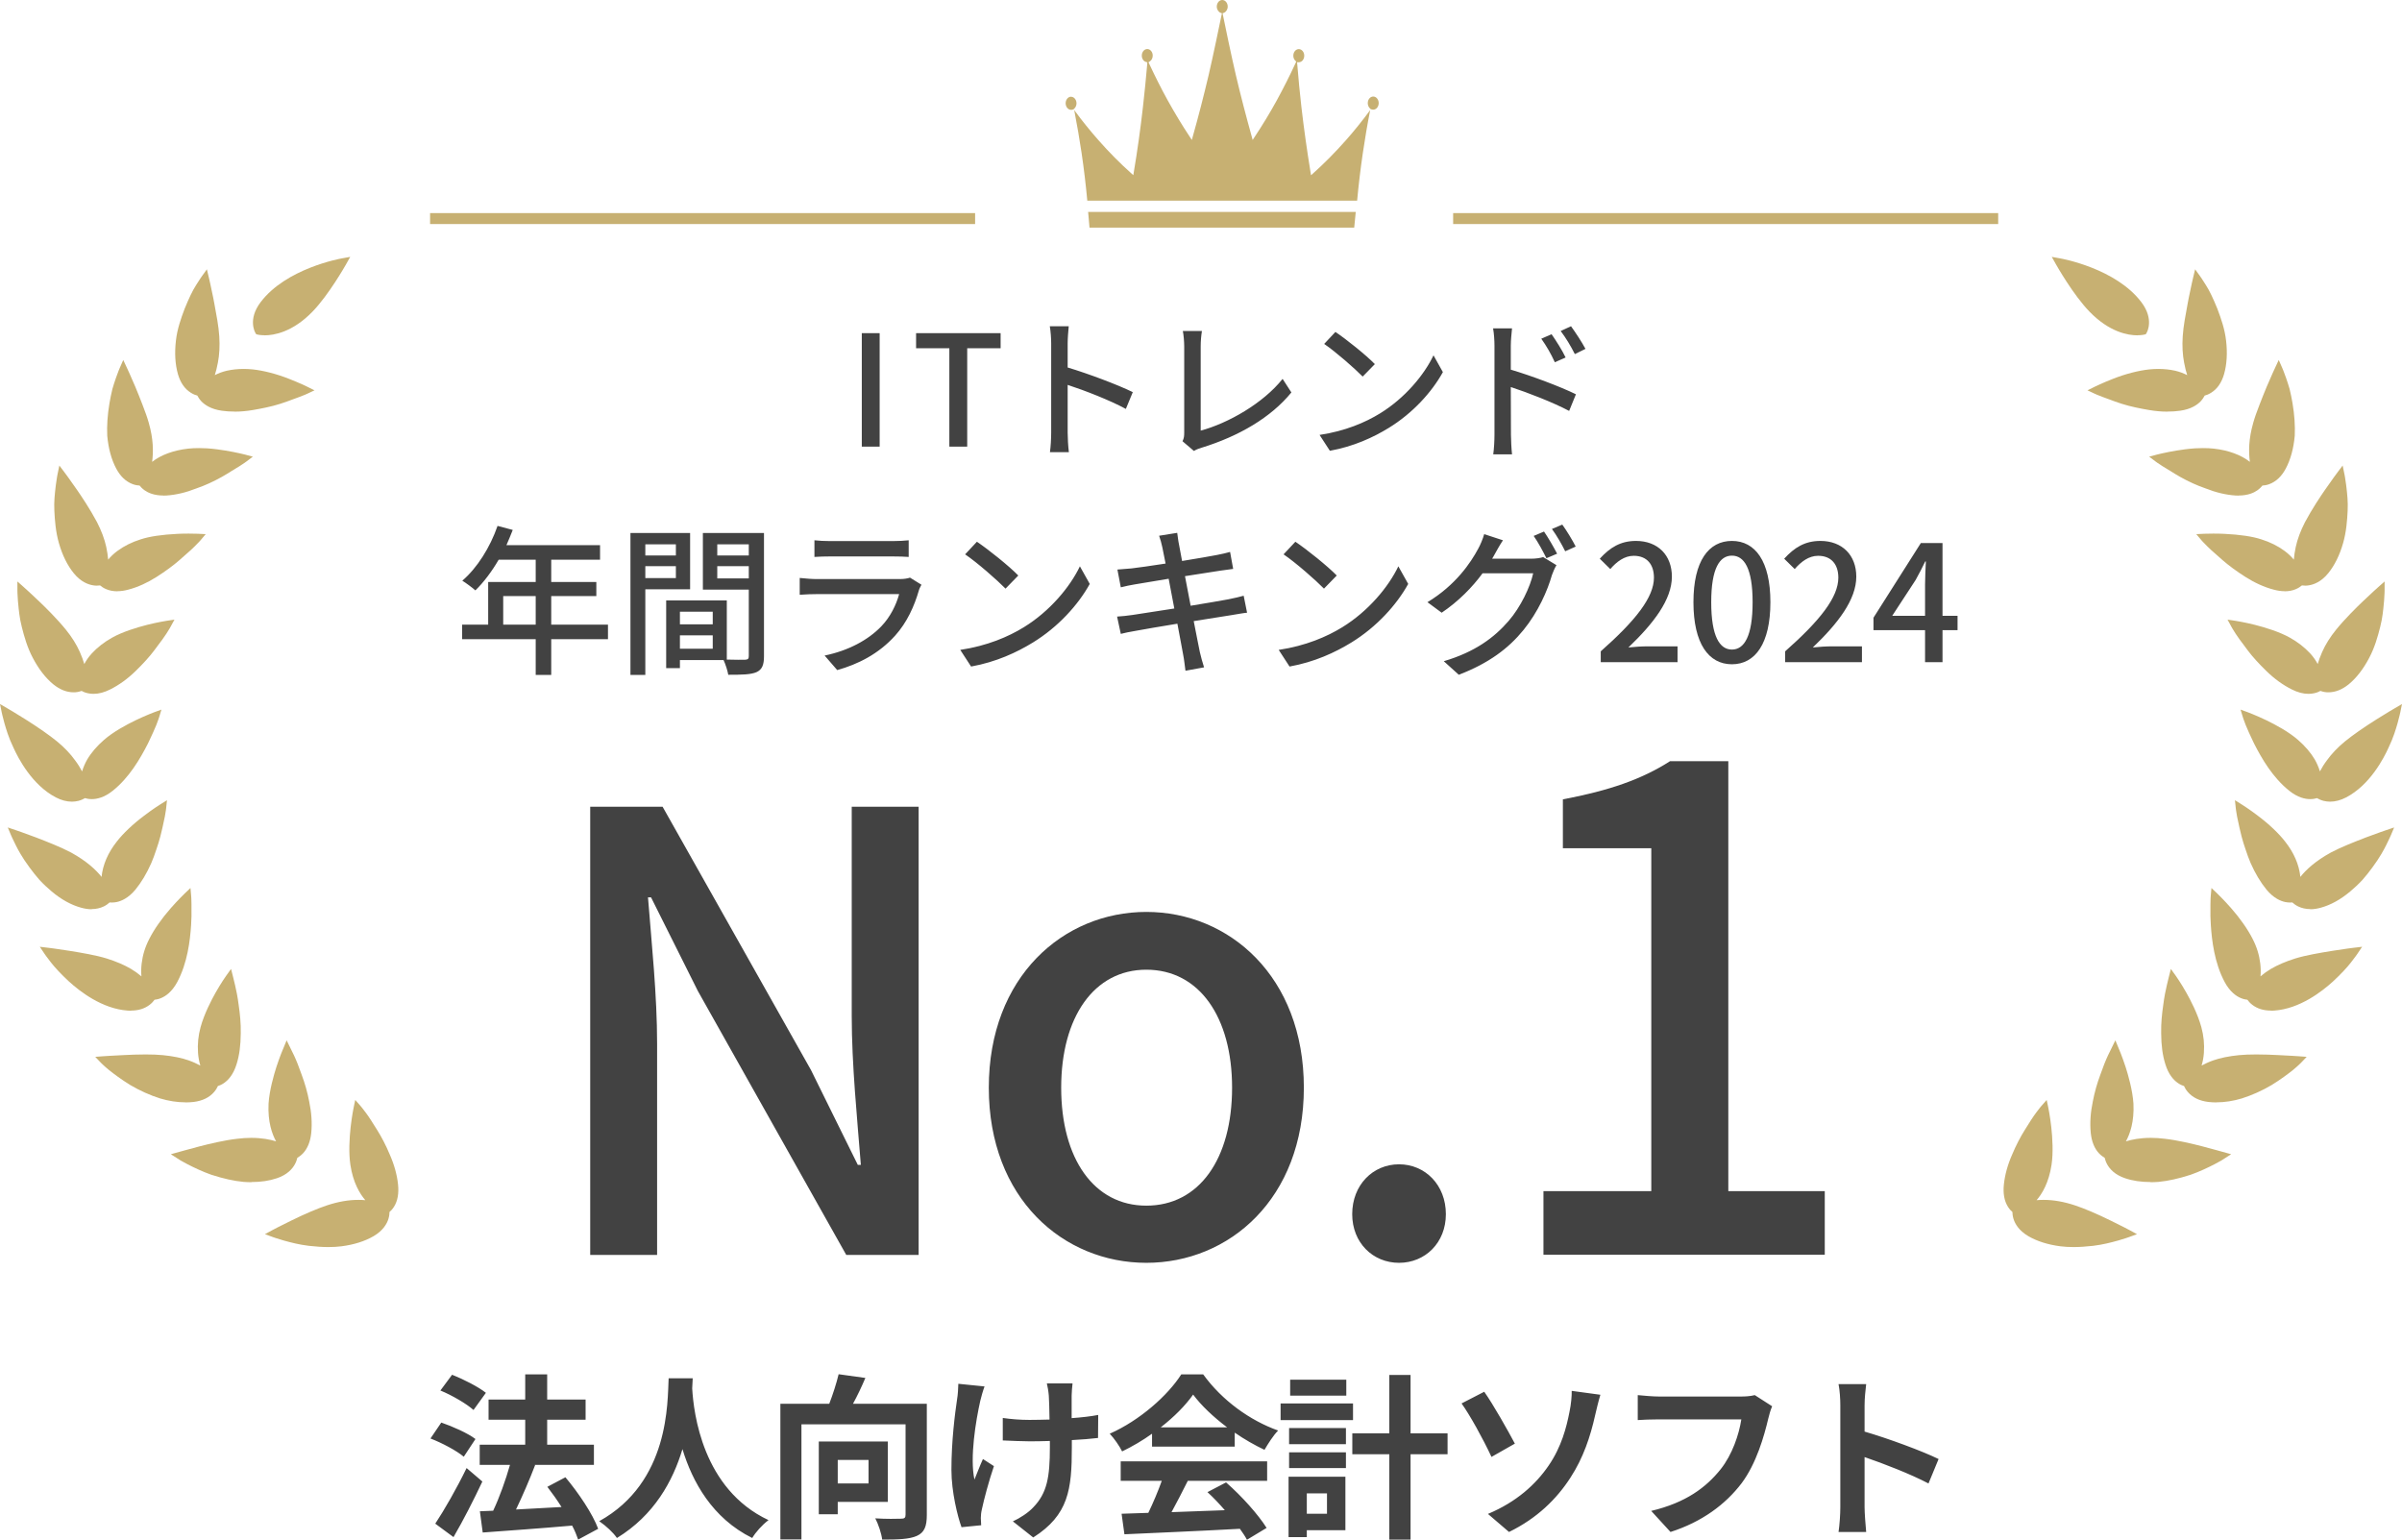 <svg width="312" height="200" viewBox="0 0 312 200" fill="none" xmlns="http://www.w3.org/2000/svg">
<g clip-path="url(#clip0_3953_86)">
<path d="M269.327 162C268.727 162 268.157 161.97 267.627 161.9C266.007 161.689 264.607 161.248 263.467 160.586C262.227 159.863 261.727 158.96 261.537 158.338C261.427 157.977 261.397 157.666 261.397 157.445C261.227 157.305 261.007 157.074 260.807 156.753C260.337 156.001 260.167 155.027 260.287 153.874C260.417 152.62 260.777 151.305 261.367 149.971C261.857 148.797 262.437 147.683 263.027 146.75C263.617 145.797 264.107 145.025 264.507 144.503C264.907 143.961 265.177 143.65 265.177 143.65L265.847 142.888L266.057 143.891C266.057 143.891 266.287 144.995 266.447 146.439C266.597 147.804 266.717 149.75 266.477 151.325C266.127 153.633 265.257 155.078 264.537 155.91C264.837 155.88 265.137 155.87 265.437 155.87C266.747 155.87 268.097 156.111 269.547 156.593C270.807 157.014 272.357 157.676 274.158 158.559C275.548 159.231 276.578 159.783 276.578 159.783L277.578 160.325L276.508 160.716C276.508 160.716 276.008 160.897 275.178 161.137L275.028 161.178C274.228 161.398 273.137 161.689 271.877 161.84C270.907 161.95 270.097 162 269.327 162Z" fill="#C7B072"/>
<path d="M279.328 153.553C278.118 153.553 277.008 153.392 276.038 153.061C274.678 152.61 274.018 151.827 273.698 151.245C273.518 150.914 273.428 150.613 273.378 150.403C273.188 150.292 272.928 150.122 272.658 149.841C272.048 149.199 271.678 148.286 271.568 147.132C271.448 145.878 271.538 144.523 271.838 143.099C272.058 141.925 272.398 140.721 272.818 139.607C273.158 138.634 273.508 137.741 273.808 137.109L274.768 135.143L275.478 136.868C275.648 137.31 275.868 137.902 276.098 138.604C276.428 139.637 277.008 141.634 277.118 143.38C277.228 145.727 276.668 147.312 276.138 148.266C276.928 148.025 277.998 147.814 279.378 147.814C279.958 147.814 280.568 147.854 281.198 147.934C282.838 148.115 284.788 148.587 286.108 148.928L287.969 149.429L289.809 149.941L288.539 150.754C288.309 150.884 287.999 151.055 287.619 151.255C286.769 151.687 285.738 152.188 284.538 152.61C282.988 153.111 281.638 153.412 280.378 153.533C280.018 153.563 279.668 153.573 279.318 153.573L279.328 153.553Z" fill="#C7B072"/>
<path d="M287.918 143.209C287.548 143.209 287.188 143.189 286.838 143.149C285.698 143.008 284.798 142.577 284.178 141.854C283.928 141.563 283.778 141.293 283.688 141.082C283.478 141.022 283.188 140.901 282.878 140.681C282.368 140.329 281.678 139.617 281.258 138.233C280.898 137.079 280.728 135.815 280.718 134.239C280.688 132.925 280.828 131.671 280.978 130.628C281.118 129.494 281.318 128.551 281.458 127.969C281.608 127.327 281.708 126.936 281.708 126.936L281.978 125.872L282.618 126.765C282.618 126.765 283.288 127.708 283.998 128.972C284.518 129.895 285.468 131.711 285.938 133.437C286.238 134.54 286.348 135.634 286.268 136.768C286.228 137.36 286.118 137.921 285.968 138.423C286.378 138.202 286.888 137.962 287.478 137.751C288.388 137.43 289.519 137.199 290.839 137.069C291.479 137.009 292.209 136.978 293.079 136.978C294.089 136.978 295.099 137.019 295.869 137.059C297.409 137.129 298.539 137.209 298.539 137.209L299.619 137.289L298.869 138.072C298.869 138.072 298.479 138.473 297.819 139.015C297.199 139.507 296.229 140.239 295.069 140.951C293.869 141.664 292.489 142.286 291.179 142.697C290.069 143.028 288.968 143.199 287.908 143.199L287.918 143.209Z" fill="#C7B072"/>
<path d="M294.969 131.28C294.009 131.28 293.199 131.029 292.549 130.527C292.249 130.296 292.049 130.056 291.919 129.875C291.699 129.855 291.389 129.795 291.039 129.644C290.469 129.403 289.649 128.842 288.969 127.577C287.629 125.069 287.299 122.15 287.169 120.183C287.108 119.361 287.108 118.628 287.118 118.036V117.504C287.118 116.812 287.158 116.401 287.158 116.401L287.248 115.357L288.009 116.08C288.009 116.08 288.829 116.862 289.799 117.966C290.949 119.27 291.969 120.725 292.589 121.949C293.139 123.012 293.459 124.066 293.589 125.159C293.659 125.741 293.669 126.303 293.619 126.835C294.039 126.474 294.489 126.153 294.979 125.862C295.849 125.35 296.909 124.899 298.119 124.517C299.549 124.076 301.389 123.775 302.859 123.534L303.049 123.504C304.56 123.263 305.71 123.123 305.71 123.123L306.82 122.992L306.2 123.915C306.2 123.915 305.9 124.357 305.37 125.029C304.86 125.691 304.04 126.564 303.049 127.487C301.609 128.801 298.719 131.049 295.409 131.28C295.259 131.29 295.109 131.3 294.969 131.3V131.28Z" fill="#C7B072"/>
<path d="M300.089 118.096C299.509 118.096 298.979 117.976 298.499 117.745C298.159 117.575 297.919 117.384 297.759 117.234C297.679 117.234 297.579 117.244 297.469 117.244C297.269 117.244 297.059 117.224 296.849 117.183C296.249 117.063 295.329 116.682 294.409 115.578C293.629 114.625 292.929 113.461 292.339 112.117C292.099 111.565 291.889 110.983 291.679 110.341C291.489 109.809 291.319 109.248 291.169 108.686C290.949 107.853 290.799 107.101 290.669 106.499L290.579 106.077C290.449 105.395 290.409 104.984 290.409 104.984L290.299 103.95L291.179 104.502C291.179 104.502 292.139 105.094 293.299 105.987C294.729 107.06 296.019 108.284 296.829 109.338C297.959 110.773 298.629 112.308 298.799 113.913C299.519 113 300.729 111.866 302.749 110.752C304.129 110.02 305.9 109.338 307.32 108.786C308.81 108.224 309.91 107.853 309.91 107.853L310.98 107.492L310.54 108.535C310.54 108.535 310.33 109.027 309.94 109.799C309.69 110.311 309.12 111.385 308.16 112.679C307.74 113.251 307.31 113.792 306.87 114.294C306.35 114.856 305.81 115.358 305.27 115.809C304.029 116.852 302.739 117.565 301.449 117.916C300.979 118.046 300.519 118.117 300.089 118.117V118.096Z" fill="#C7B072"/>
<path d="M302.649 104.14C302.359 104.14 302.069 104.1 301.789 104.03C301.419 103.93 301.149 103.789 300.959 103.679C300.749 103.749 300.449 103.809 300.069 103.809C299.439 103.809 298.469 103.619 297.359 102.726C295.219 101.02 293.799 98.572 292.809 96.636L292.659 96.325C292.259 95.472 291.919 94.75 291.699 94.188C291.449 93.556 291.329 93.165 291.329 93.165L291.029 92.181L291.989 92.532C291.989 92.532 293.039 92.924 294.359 93.556C295.589 94.148 297.299 95.071 298.499 96.124C299.399 96.907 300.139 97.76 300.679 98.673C300.959 99.174 301.179 99.686 301.339 100.208C301.589 99.726 301.889 99.245 302.239 98.783C302.849 97.93 303.639 97.097 304.59 96.315C305.6 95.492 306.98 94.529 308.71 93.436C310.01 92.613 311.02 92.031 311.02 92.031L312 91.459L311.77 92.573C311.77 92.573 311.66 93.094 311.43 93.927C311.21 94.7 310.87 95.853 310.26 97.108C309.63 98.512 307.83 101.983 304.74 103.589C304.03 103.96 303.329 104.14 302.659 104.14H302.649Z" fill="#C7B072"/>
<path d="M299.849 90.135C299.149 90.135 298.419 89.934 297.669 89.553C296.549 88.991 295.439 88.198 294.399 87.185C293.409 86.222 292.569 85.299 291.969 84.496L291.539 83.915C291.069 83.293 290.669 82.761 290.389 82.319C290.019 81.757 289.829 81.396 289.829 81.396L289.339 80.493L290.349 80.644C290.349 80.644 291.459 80.814 292.869 81.165C294.219 81.507 296.099 82.079 297.449 82.841C298.469 83.413 299.359 84.105 300.089 84.898C300.519 85.369 300.829 85.841 301.049 86.262C301.189 85.791 301.379 85.259 301.629 84.697C302.049 83.744 302.659 82.761 303.45 81.788C304.61 80.363 306.11 78.888 306.9 78.136C308.01 77.072 308.89 76.29 308.89 76.29L309.74 75.537V76.681C309.74 76.681 309.74 77.213 309.67 78.085L309.64 78.386C309.56 79.229 309.47 80.273 309.17 81.436C308.86 82.68 308.45 84.125 307.74 85.46C306.98 86.904 306.09 88.068 305.07 88.901C304.21 89.593 303.33 89.934 302.449 89.934H302.279C301.899 89.914 301.599 89.824 301.399 89.754C301.209 89.864 300.919 89.994 300.539 90.065C300.319 90.105 300.089 90.135 299.859 90.135H299.849Z" fill="#C7B072"/>
<path d="M296.759 76.801C296.309 76.801 295.819 76.731 295.309 76.59C294.089 76.269 292.859 75.707 291.629 74.925C290.499 74.202 289.489 73.46 288.709 72.778C288.419 72.507 288.128 72.266 287.858 72.025C287.398 71.624 286.998 71.273 286.698 70.962C286.218 70.49 285.948 70.179 285.948 70.179L285.278 69.387L286.308 69.337C286.308 69.337 286.758 69.317 287.468 69.317C287.868 69.317 288.359 69.317 288.899 69.347C290.969 69.447 292.589 69.688 293.739 70.069C294.859 70.42 295.869 70.922 296.729 71.554C297.239 71.925 297.639 72.326 297.949 72.698C297.989 72.216 298.069 71.664 298.199 71.052C298.419 70.029 298.829 68.945 299.399 67.832C300.319 66.106 301.449 64.42 302.039 63.578C302.909 62.313 303.609 61.38 303.609 61.38L304.29 60.477L304.52 61.581C304.52 61.581 304.63 62.103 304.74 62.956L304.79 63.377C304.88 64.18 305 65.183 304.94 66.337C304.88 67.591 304.77 69.086 304.35 70.55C303.9 72.126 303.249 73.44 302.419 74.463C301.509 75.587 300.539 75.938 299.899 76.038C299.729 76.069 299.569 76.079 299.439 76.079C299.269 76.079 299.119 76.069 298.999 76.049C298.829 76.189 298.579 76.38 298.219 76.53C297.779 76.721 297.289 76.811 296.759 76.811V76.801Z" fill="#C7B072"/>
<path d="M290.799 64.38C290.669 64.38 290.529 64.38 290.389 64.37C289.139 64.29 287.829 63.979 286.488 63.447C285.378 63.066 284.258 62.554 283.188 61.952C282.718 61.691 282.288 61.421 281.908 61.18L280.918 60.578C280.328 60.207 279.998 59.956 279.998 59.956L279.158 59.324L280.168 59.053C280.168 59.053 281.258 58.772 282.708 58.531C283.308 58.431 284.218 58.3 285.118 58.24C285.468 58.22 285.808 58.21 286.148 58.21C286.648 58.21 287.128 58.23 287.558 58.28C289.459 58.491 291.109 59.103 292.239 59.996C292.069 58.672 292.069 57.066 292.669 54.95C292.859 54.267 293.139 53.475 293.509 52.532C293.819 51.729 294.129 50.946 294.429 50.234C295.019 48.83 295.519 47.776 295.519 47.776L295.989 46.763L296.439 47.786C296.439 47.786 296.659 48.278 296.939 49.09L296.979 49.211C297.109 49.592 297.259 50.033 297.399 50.525C297.549 51.157 297.679 51.779 297.779 52.371C298.039 53.916 298.129 55.341 298.069 56.605C297.919 58.26 297.529 59.695 296.909 60.859C296.369 61.882 295.649 62.564 294.759 62.895C294.399 63.026 294.089 63.066 293.869 63.076C293.739 63.247 293.519 63.477 293.209 63.698C292.769 64.009 291.989 64.37 290.779 64.37L290.799 64.38Z" fill="#C7B072"/>
<path d="M281.528 53.475C280.768 53.475 279.968 53.405 279.148 53.264C278.088 53.084 276.738 52.823 275.618 52.462C274.998 52.271 274.448 52.06 273.968 51.88C273.668 51.759 273.387 51.659 273.147 51.579C272.487 51.338 272.107 51.157 272.107 51.157L271.147 50.706L272.097 50.234C272.097 50.234 273.117 49.733 274.488 49.201C276.058 48.579 277.768 48.137 279.178 47.987C279.578 47.947 279.978 47.927 280.368 47.927C281.118 47.927 281.848 48.007 282.528 48.157C283.148 48.298 283.658 48.509 284.098 48.729C283.948 48.278 283.818 47.736 283.698 47.104C283.498 46.081 283.438 44.937 283.518 43.693C283.598 42.389 283.898 40.854 284.148 39.499L284.298 38.707C284.598 37.202 284.868 36.068 284.868 36.068L285.128 34.984L285.778 35.887C285.778 35.887 286.088 36.319 286.538 37.051C286.958 37.693 287.458 38.727 288.018 40.111C288.498 41.385 288.978 42.74 289.148 44.235C289.339 45.86 289.248 47.335 288.888 48.599C288.568 49.713 288.008 50.525 287.198 51.027C286.878 51.227 286.578 51.338 286.368 51.388C286.268 51.589 286.108 51.85 285.848 52.13C285.428 52.572 284.618 53.154 283.188 53.355C282.658 53.435 282.108 53.465 281.548 53.465L281.528 53.475Z" fill="#C7B072"/>
<path d="M277.637 43.562C276.427 43.562 273.997 43.161 271.397 40.472C269.287 38.295 267.127 34.473 267.037 34.312L266.507 33.369L267.567 33.56C267.867 33.61 274.857 34.884 278.157 39.268C279.837 41.496 278.867 43.171 278.827 43.241L278.717 43.422L278.507 43.472C278.507 43.472 278.157 43.553 277.627 43.553L277.637 43.562Z" fill="#C7B072"/>
<path d="M42.663 162C43.263 162 43.833 161.97 44.363 161.9C45.983 161.689 47.383 161.248 48.523 160.586C49.763 159.863 50.263 158.96 50.453 158.338C50.563 157.977 50.593 157.666 50.593 157.445C50.763 157.305 50.983 157.074 51.183 156.753C51.653 156.001 51.823 155.027 51.703 153.874C51.573 152.62 51.213 151.305 50.623 149.971C50.133 148.797 49.553 147.683 48.963 146.75C48.373 145.797 47.883 145.025 47.483 144.503C47.083 143.961 46.813 143.65 46.813 143.65L46.143 142.888L45.933 143.891C45.933 143.891 45.703 144.995 45.543 146.439C45.393 147.804 45.273 149.75 45.513 151.325C45.863 153.633 46.733 155.078 47.453 155.91C47.153 155.88 46.853 155.87 46.553 155.87C45.243 155.87 43.893 156.111 42.443 156.593C41.183 157.014 39.633 157.676 37.832 158.559C36.442 159.231 35.412 159.783 35.412 159.783L34.412 160.325L35.482 160.716C35.482 160.716 35.982 160.897 36.812 161.137L36.962 161.178C37.762 161.398 38.852 161.689 40.113 161.84C41.083 161.95 41.893 162 42.663 162Z" fill="#C7B072"/>
<path d="M32.672 153.553C33.882 153.553 34.992 153.392 35.962 153.061C37.322 152.61 37.982 151.827 38.302 151.245C38.483 150.914 38.572 150.613 38.623 150.403C38.812 150.292 39.072 150.122 39.343 149.841C39.953 149.199 40.323 148.286 40.433 147.132C40.553 145.878 40.463 144.523 40.163 143.099C39.943 141.925 39.602 140.721 39.182 139.607C38.843 138.634 38.492 137.741 38.192 137.109L37.232 135.143L36.522 136.868C36.352 137.31 36.132 137.902 35.902 138.604C35.572 139.637 34.992 141.634 34.882 143.38C34.772 145.727 35.332 147.312 35.862 148.266C35.072 148.025 34.002 147.814 32.622 147.814C32.042 147.814 31.432 147.854 30.802 147.934C29.162 148.115 27.212 148.587 25.892 148.928L24.032 149.429L22.191 149.941L23.462 150.754C23.692 150.884 24.002 151.055 24.381 151.255C25.232 151.687 26.262 152.188 27.462 152.61C29.012 153.111 30.362 153.412 31.622 153.533C31.982 153.563 32.332 153.573 32.682 153.573L32.672 153.553Z" fill="#C7B072"/>
<path d="M24.072 143.209C24.442 143.209 24.802 143.189 25.151 143.149C26.292 143.008 27.192 142.577 27.812 141.854C28.062 141.563 28.212 141.293 28.302 141.082C28.512 141.022 28.802 140.901 29.112 140.681C29.622 140.329 30.312 139.617 30.732 138.233C31.092 137.079 31.262 135.815 31.272 134.239C31.302 132.925 31.162 131.671 31.012 130.628C30.872 129.494 30.672 128.551 30.532 127.969C30.382 127.327 30.282 126.936 30.282 126.936L30.012 125.872L29.372 126.765C29.372 126.765 28.702 127.708 27.992 128.972C27.472 129.895 26.522 131.711 26.052 133.437C25.752 134.54 25.642 135.634 25.722 136.768C25.762 137.36 25.872 137.921 26.022 138.423C25.612 138.202 25.102 137.962 24.512 137.751C23.601 137.43 22.471 137.199 21.151 137.069C20.511 137.009 19.781 136.978 18.911 136.978C17.901 136.978 16.891 137.019 16.121 137.059C14.581 137.129 13.451 137.209 13.451 137.209L12.371 137.289L13.121 138.072C13.121 138.072 13.511 138.473 14.171 139.015C14.791 139.507 15.761 140.239 16.921 140.951C18.121 141.664 19.501 142.286 20.811 142.697C21.921 143.028 23.021 143.199 24.081 143.199L24.072 143.209Z" fill="#C7B072"/>
<path d="M17.021 131.28C17.981 131.28 18.791 131.029 19.441 130.527C19.741 130.296 19.941 130.056 20.071 129.875C20.291 129.855 20.601 129.795 20.951 129.644C21.521 129.403 22.341 128.842 23.022 127.577C24.362 125.069 24.692 122.15 24.822 120.183C24.882 119.361 24.882 118.628 24.872 118.036V117.504C24.872 116.812 24.832 116.401 24.832 116.401L24.742 115.357L23.982 116.08C23.982 116.08 23.162 116.862 22.192 117.966C21.041 119.27 20.021 120.725 19.401 121.949C18.851 123.012 18.531 124.066 18.401 125.159C18.331 125.741 18.321 126.303 18.371 126.835C17.951 126.474 17.501 126.153 17.011 125.862C16.141 125.35 15.081 124.899 13.871 124.517C12.441 124.076 10.601 123.775 9.131 123.534L8.941 123.504C7.431 123.263 6.28 123.123 6.28 123.123L5.17 122.992L5.79 123.915C5.79 123.915 6.09 124.357 6.62 125.029C7.131 125.691 7.951 126.564 8.941 127.487C10.381 128.801 13.271 131.049 16.581 131.28C16.731 131.29 16.881 131.3 17.021 131.3V131.28Z" fill="#C7B072"/>
<path d="M11.901 118.096C12.481 118.096 13.011 117.976 13.491 117.745C13.831 117.575 14.071 117.384 14.231 117.234C14.311 117.234 14.411 117.244 14.521 117.244C14.721 117.244 14.931 117.224 15.141 117.183C15.741 117.063 16.661 116.682 17.581 115.578C18.361 114.625 19.061 113.461 19.651 112.117C19.891 111.565 20.101 110.983 20.311 110.341C20.501 109.809 20.671 109.248 20.821 108.686C21.041 107.853 21.191 107.101 21.321 106.499L21.411 106.077C21.541 105.395 21.581 104.984 21.581 104.984L21.691 103.95L20.811 104.502C20.811 104.502 19.851 105.094 18.691 105.987C17.261 107.06 15.971 108.284 15.161 109.338C14.031 110.773 13.361 112.308 13.191 113.913C12.471 113 11.261 111.866 9.241 110.752C7.86 110.02 6.09 109.338 4.67 108.786C3.18 108.224 2.08 107.853 2.08 107.853L1.01 107.492L1.45 108.535C1.45 108.535 1.66 109.027 2.05 109.799C2.3 110.311 2.87 111.385 3.83 112.679C4.25 113.251 4.68 113.792 5.12 114.294C5.64 114.856 6.18 115.358 6.72 115.809C7.96 116.852 9.251 117.565 10.541 117.916C11.011 118.046 11.471 118.117 11.901 118.117V118.096Z" fill="#C7B072"/>
<path d="M9.351 104.14C9.641 104.14 9.931 104.1 10.211 104.03C10.581 103.93 10.851 103.789 11.041 103.679C11.251 103.749 11.551 103.809 11.931 103.809C12.561 103.809 13.531 103.619 14.641 102.726C16.781 101.02 18.201 98.572 19.191 96.636L19.341 96.325C19.741 95.472 20.081 94.75 20.301 94.188C20.551 93.556 20.671 93.165 20.671 93.165L20.971 92.181L20.011 92.532C20.011 92.532 18.961 92.924 17.641 93.556C16.411 94.148 14.701 95.071 13.501 96.124C12.601 96.907 11.861 97.76 11.321 98.673C11.041 99.174 10.821 99.686 10.661 100.208C10.411 99.726 10.111 99.245 9.761 98.783C9.151 97.93 8.361 97.097 7.41 96.315C6.4 95.492 5.02 94.529 3.29 93.436C1.99 92.613 0.98 92.031 0.98 92.031L0 91.459L0.23 92.573C0.23 92.573 0.34 93.094 0.57 93.927C0.79 94.7 1.13 95.853 1.74 97.108C2.37 98.512 4.17 101.983 7.26 103.589C7.971 103.96 8.671 104.14 9.341 104.14H9.351Z" fill="#C7B072"/>
<path d="M12.151 90.135C12.851 90.135 13.581 89.934 14.331 89.553C15.451 88.991 16.561 88.198 17.601 87.185C18.591 86.222 19.431 85.299 20.031 84.496L20.461 83.915C20.931 83.293 21.331 82.761 21.611 82.319C21.981 81.757 22.171 81.396 22.171 81.396L22.661 80.493L21.651 80.644C21.651 80.644 20.541 80.814 19.131 81.165C17.781 81.507 15.901 82.079 14.551 82.841C13.531 83.413 12.641 84.105 11.911 84.898C11.481 85.369 11.171 85.841 10.951 86.262C10.811 85.791 10.62 85.259 10.37 84.697C9.95 83.744 9.34 82.761 8.55 81.788C7.39 80.363 5.89 78.888 5.1 78.136C3.99 77.072 3.11 76.29 3.11 76.29L2.26 75.537V76.681C2.26 76.681 2.26 77.213 2.33 78.085L2.36 78.386C2.44 79.229 2.53 80.273 2.83 81.436C3.14 82.68 3.55 84.125 4.26 85.46C5.02 86.904 5.91 88.068 6.93 88.901C7.79 89.593 8.67 89.934 9.55 89.934H9.72C10.101 89.914 10.4 89.824 10.601 89.754C10.791 89.864 11.081 89.994 11.461 90.065C11.681 90.105 11.911 90.135 12.141 90.135H12.151Z" fill="#C7B072"/>
<path d="M15.241 76.801C15.691 76.801 16.181 76.731 16.691 76.59C17.911 76.269 19.141 75.707 20.371 74.925C21.501 74.202 22.512 73.46 23.291 72.778C23.581 72.507 23.872 72.266 24.142 72.025C24.602 71.624 25.002 71.273 25.302 70.962C25.782 70.49 26.052 70.179 26.052 70.179L26.722 69.387L25.692 69.337C25.692 69.337 25.242 69.317 24.532 69.317C24.132 69.317 23.642 69.317 23.102 69.347C21.031 69.447 19.411 69.688 18.261 70.069C17.141 70.42 16.131 70.922 15.271 71.554C14.761 71.925 14.361 72.326 14.051 72.698C14.011 72.216 13.931 71.664 13.801 71.052C13.581 70.029 13.171 68.945 12.601 67.832C11.681 66.106 10.551 64.42 9.961 63.578C9.091 62.313 8.391 61.38 8.391 61.38L7.71 60.477L7.48 61.581C7.48 61.581 7.37 62.103 7.26 62.956L7.21 63.377C7.12 64.18 7 65.183 7.06 66.337C7.12 67.591 7.23 69.086 7.651 70.55C8.101 72.126 8.751 73.44 9.581 74.463C10.491 75.587 11.461 75.938 12.101 76.038C12.271 76.069 12.431 76.079 12.561 76.079C12.731 76.079 12.881 76.069 13.001 76.049C13.171 76.189 13.421 76.38 13.781 76.53C14.221 76.721 14.711 76.811 15.241 76.811V76.801Z" fill="#C7B072"/>
<path d="M21.201 64.38C21.331 64.38 21.471 64.38 21.611 64.37C22.861 64.29 24.172 63.979 25.512 63.447C26.622 63.066 27.742 62.554 28.812 61.952C29.282 61.691 29.712 61.421 30.092 61.18L31.082 60.578C31.672 60.207 32.002 59.956 32.002 59.956L32.842 59.324L31.832 59.053C31.832 59.053 30.742 58.772 29.292 58.531C28.692 58.431 27.782 58.3 26.882 58.24C26.532 58.22 26.192 58.21 25.852 58.21C25.352 58.21 24.872 58.23 24.442 58.28C22.541 58.491 20.891 59.103 19.761 59.996C19.931 58.672 19.931 57.066 19.331 54.95C19.141 54.267 18.861 53.475 18.491 52.532C18.181 51.729 17.871 50.946 17.571 50.234C16.981 48.83 16.481 47.776 16.481 47.776L16.011 46.763L15.561 47.786C15.561 47.786 15.341 48.278 15.061 49.09L15.021 49.211C14.891 49.592 14.741 50.033 14.601 50.525C14.451 51.157 14.321 51.779 14.221 52.371C13.961 53.916 13.871 55.341 13.931 56.605C14.081 58.26 14.471 59.695 15.091 60.859C15.631 61.882 16.351 62.564 17.241 62.895C17.601 63.026 17.911 63.066 18.131 63.076C18.261 63.247 18.481 63.477 18.791 63.698C19.231 64.009 20.011 64.37 21.221 64.37L21.201 64.38Z" fill="#C7B072"/>
<path d="M30.472 53.475C31.232 53.475 32.032 53.405 32.852 53.264C33.912 53.084 35.262 52.823 36.382 52.462C37.002 52.271 37.552 52.06 38.032 51.88C38.333 51.759 38.612 51.659 38.852 51.579C39.513 51.338 39.893 51.157 39.893 51.157L40.853 50.706L39.903 50.234C39.903 50.234 38.883 49.733 37.512 49.201C35.942 48.579 34.232 48.137 32.822 47.987C32.422 47.947 32.022 47.927 31.632 47.927C30.882 47.927 30.152 48.007 29.472 48.157C28.852 48.298 28.342 48.509 27.902 48.729C28.052 48.278 28.182 47.736 28.302 47.104C28.502 46.081 28.562 44.937 28.482 43.693C28.402 42.389 28.102 40.854 27.852 39.499L27.702 38.707C27.402 37.202 27.132 36.068 27.132 36.068L26.872 34.984L26.222 35.887C26.222 35.887 25.912 36.319 25.462 37.051C25.042 37.693 24.542 38.727 23.982 40.111C23.502 41.385 23.021 42.74 22.852 44.235C22.662 45.86 22.752 47.335 23.111 48.599C23.431 49.713 23.992 50.525 24.802 51.027C25.122 51.227 25.422 51.338 25.632 51.388C25.732 51.589 25.892 51.85 26.152 52.13C26.572 52.572 27.382 53.154 28.812 53.355C29.342 53.435 29.892 53.465 30.452 53.465L30.472 53.475Z" fill="#C7B072"/>
<path d="M34.362 43.562C35.572 43.562 38.002 43.161 40.602 40.472C42.712 38.295 44.872 34.473 44.962 34.312L45.492 33.369L44.432 33.56C44.132 33.61 37.142 34.884 33.842 39.268C32.162 41.496 33.132 43.171 33.172 43.241L33.282 43.422L33.492 43.472C33.492 43.472 33.842 43.553 34.372 43.553L34.362 43.562Z" fill="#C7B072"/>
<path d="M141.219 26.065H176.281C176.471 23.998 176.721 21.912 177.021 19.875C177.291 18.049 177.601 16.203 177.961 14.387L177.981 14.297L177.951 14.337C176.941 15.701 175.891 17.016 174.811 18.23C173.451 19.765 172.031 21.209 170.571 22.514L170.291 22.765L170.231 22.383C169.771 19.584 169.371 16.735 169.041 13.896C168.831 12.059 168.651 10.183 168.501 8.317L168.481 8.086H168.711C169.101 8.086 169.411 7.705 169.411 7.234C169.411 6.762 169.091 6.381 168.701 6.381C168.311 6.381 167.991 6.762 167.991 7.234C167.991 7.495 168.091 7.735 168.261 7.896L168.371 7.996L168.311 8.137C167.531 9.832 166.691 11.488 165.831 13.063C164.931 14.698 163.961 16.293 162.961 17.798L162.711 18.18L162.591 17.738C161.86 15.12 161.16 12.441 160.53 9.762C159.96 7.334 159.11 3.251 158.84 1.906L158.8 1.726L158.97 1.665C159.26 1.555 159.47 1.224 159.47 0.853C159.47 0.381 159.15 0 158.76 0C158.37 0 158.05 0.381 158.05 0.853C158.05 1.224 158.26 1.555 158.55 1.665L158.72 1.726L158.68 1.906C158.4 3.251 157.56 7.334 156.99 9.762C156.36 12.431 155.67 15.12 154.93 17.738L154.81 18.18L154.56 17.798C153.56 16.293 152.6 14.698 151.69 13.063C150.84 11.528 150.03 9.912 149.26 8.257L149.18 8.086L149.34 7.986C149.58 7.836 149.73 7.545 149.73 7.224C149.73 6.752 149.41 6.371 149.02 6.371C148.63 6.371 148.31 6.752 148.31 7.224C148.31 7.615 148.53 7.956 148.85 8.046L149.02 8.096V8.267C148.86 10.143 148.67 12.029 148.46 13.885C148.14 16.725 147.74 19.574 147.27 22.373L147.21 22.754L146.93 22.504C145.469 21.199 144.039 19.755 142.689 18.22C141.619 17.006 140.559 15.701 139.559 14.337L139.529 14.297L139.549 14.397C139.899 16.203 140.219 18.049 140.489 19.865C140.789 21.902 141.039 23.988 141.229 26.055L141.219 26.065ZM139.129 12.561C138.739 12.561 138.419 12.942 138.419 13.414C138.419 13.885 138.739 14.267 139.129 14.267C139.179 14.267 139.229 14.267 139.279 14.247L139.439 14.207L139.569 14.076C139.729 13.915 139.829 13.675 139.829 13.424C139.829 12.952 139.509 12.571 139.119 12.571L139.129 12.561ZM178.061 14.186L178.222 14.226C178.272 14.237 178.322 14.247 178.372 14.247C178.762 14.247 179.082 13.865 179.082 13.394C179.082 12.922 178.762 12.541 178.372 12.541C177.981 12.541 177.661 12.922 177.661 13.394C177.661 13.655 177.761 13.896 177.921 14.056L178.051 14.186H178.061Z" fill="#C7B072"/>
<path d="M141.519 29.567H175.901L176.101 27.53H141.339L141.519 29.567Z" fill="#C7B072"/>
<path d="M259.547 27.681H188.752V29.105H259.547V27.681Z" fill="#C7B072"/>
<path d="M126.658 27.681H55.864V29.105H126.658V27.681Z" fill="#C7B072"/>
<path d="M76.663 163.02V104.797H86.064L105.34 139.004L111.423 151.328H111.818C111.344 145.324 110.633 138.293 110.633 131.973V104.797H119.323V163.02H109.922L90.646 128.734L84.563 116.568H84.168C84.642 122.572 85.353 129.287 85.353 135.607V163.02H76.663ZM148.899 164.047C138.155 164.047 128.438 155.752 128.438 141.295C128.438 126.838 138.155 118.464 148.899 118.464C159.643 118.464 169.36 126.838 169.36 141.295C169.36 155.752 159.643 164.047 148.899 164.047ZM148.899 156.621C155.772 156.621 160.038 150.538 160.038 141.295C160.038 132.131 155.772 125.969 148.899 125.969C142.105 125.969 137.839 132.131 137.839 141.295C137.839 150.538 142.105 156.621 148.899 156.621ZM181.724 164.047C178.327 164.047 175.641 161.44 175.641 157.727C175.641 153.935 178.327 151.249 181.724 151.249C185.121 151.249 187.807 153.935 187.807 157.727C187.807 161.44 185.121 164.047 181.724 164.047Z" fill="#424242"/>
<path d="M63.115 180.934L61.505 183.165C60.608 182.36 58.722 181.256 57.204 180.635L58.722 178.588C60.194 179.163 62.126 180.152 63.115 180.934ZM61.758 186.937L60.24 189.237C59.32 188.455 57.411 187.443 55.916 186.868L57.319 184.798C58.791 185.304 60.769 186.178 61.758 186.937ZM60.608 190.709L62.655 192.457C61.528 194.849 60.194 197.471 58.906 199.679L56.537 197.931C57.687 196.206 59.32 193.354 60.608 190.709ZM77.697 198.598L75.098 200.001C74.914 199.472 74.661 198.828 74.316 198.184C70.153 198.552 65.806 198.851 62.701 199.081L62.333 196.321L64.058 196.252C64.886 194.504 65.691 192.227 66.243 190.295H62.31V187.673H68.221V184.43H63.46V181.808H68.221V178.542H71.073V181.808H76.064V184.43H71.073V187.673H77.145V190.295H69.417L69.509 190.318C68.773 192.25 67.853 194.366 67.025 196.091C68.865 195.999 70.912 195.884 72.936 195.769C72.361 194.849 71.717 193.952 71.096 193.147L73.442 191.905C75.144 193.929 76.984 196.666 77.697 198.598ZM86.851 179.048H89.979C89.956 179.416 89.933 179.876 89.91 180.359C90.094 183.533 91.244 193.446 99.823 197.471C98.972 198.115 98.144 199.058 97.707 199.794C92.509 197.218 89.933 192.48 88.645 188.248C87.403 192.388 84.988 196.827 80.135 199.794C79.652 199.081 78.755 198.253 77.835 197.609C87.012 192.526 86.69 182.084 86.851 179.048ZM112.818 189.651H108.816V192.71H112.818V189.651ZM115.325 195.102H108.816V196.712H106.355V187.259H115.325V195.102ZM120.385 182.36V196.804C120.385 198.299 120.063 199.081 119.097 199.518C118.131 199.955 116.659 200.001 114.589 200.001C114.497 199.219 114.083 197.977 113.692 197.241C115.049 197.333 116.59 197.31 117.05 197.287C117.487 197.287 117.625 197.172 117.625 196.758V185.028H104.101V199.978H101.364V182.36H107.712C108.195 181.118 108.655 179.669 108.931 178.519L112.404 179.002C111.921 180.152 111.346 181.348 110.794 182.36H120.385ZM139.314 179.715C139.245 180.221 139.222 180.773 139.199 181.279C139.199 181.762 139.199 182.958 139.199 184.223C140.487 184.131 141.706 183.993 142.649 183.809L142.626 186.799C141.706 186.914 140.51 187.006 139.222 187.075C139.222 187.466 139.222 187.811 139.222 188.041C139.222 193.469 138.808 196.804 134.208 199.725L131.563 197.632C132.437 197.241 133.587 196.505 134.231 195.792C136.002 193.952 136.37 191.905 136.37 188.018C136.37 187.788 136.37 187.512 136.37 187.19C135.496 187.213 134.645 187.236 133.794 187.236C132.805 187.236 131.379 187.167 130.252 187.121V184.2C131.379 184.361 132.506 184.453 133.725 184.453C134.553 184.453 135.45 184.43 136.324 184.407C136.301 183.119 136.278 181.923 136.232 181.302C136.186 180.727 136.071 180.083 135.979 179.715H139.314ZM127.883 180.106C127.676 180.658 127.446 181.486 127.331 181.969C126.756 184.522 125.951 189.352 126.572 192.204C126.871 191.491 127.285 190.387 127.676 189.536L129.102 190.456C128.435 192.434 127.814 194.757 127.538 196.068C127.446 196.413 127.4 196.919 127.4 197.195C127.4 197.425 127.423 197.816 127.446 198.138L124.893 198.391C124.387 197.011 123.582 193.791 123.582 190.939C123.582 187.167 124.042 183.625 124.318 181.762C124.433 181.118 124.456 180.336 124.479 179.761L127.883 180.106ZM150.768 185.419H159.393C157.622 184.085 156.035 182.59 154.977 181.164C153.988 182.567 152.516 184.062 150.768 185.419ZM149.641 187.926V186.247C148.422 187.121 147.088 187.903 145.754 188.547C145.432 187.88 144.719 186.845 144.144 186.247C148.054 184.522 151.711 181.256 153.436 178.542H156.288C158.726 181.923 162.383 184.545 166.017 185.833C165.327 186.546 164.729 187.535 164.246 188.34C162.981 187.742 161.647 186.983 160.382 186.109V187.926H149.641ZM145.57 192.365V189.835H164.591V192.365H154.287C153.62 193.722 152.861 195.148 152.171 196.436C154.379 196.367 156.748 196.275 159.094 196.183C158.381 195.355 157.599 194.527 156.84 193.837L159.255 192.572C161.302 194.366 163.441 196.758 164.522 198.483L161.969 200.024C161.739 199.587 161.417 199.104 161.049 198.598C155.644 198.897 149.963 199.127 146.053 199.311L145.685 196.643L149.158 196.528C149.779 195.24 150.423 193.722 150.906 192.365H145.57ZM174.872 179.232V181.302H167.581V179.232H174.872ZM175.746 182.314V184.476H166.339V182.314H175.746ZM172.365 193.998H169.743V196.643H172.365V193.998ZM174.757 191.836V198.782H169.743V199.679H167.374V191.836H174.757ZM167.443 190.709V188.662H174.826V190.709H167.443ZM167.443 187.604V185.511H174.826V187.604H167.443ZM188.028 186.201V188.915H183.221V200.001H180.461V188.915H175.654V186.201H180.461V178.611H183.221V186.201H188.028ZM193.272 196.666C196.998 195.102 199.482 192.825 201.138 190.41C202.84 187.949 203.484 185.35 203.852 183.464C204.082 182.406 204.174 181.256 204.151 180.681L207.877 181.187C207.601 182.084 207.348 183.211 207.187 183.878C206.589 186.569 205.669 189.375 203.99 191.951C202.196 194.734 199.643 197.241 196.009 199.012L193.272 196.666ZM192.789 180.796C193.939 182.406 195.917 185.925 196.768 187.535L193.732 189.26C192.582 186.799 190.903 183.786 189.845 182.314L192.789 180.796ZM230.187 182.682C229.98 183.142 229.796 183.809 229.681 184.292C229.152 186.546 228.14 190.111 226.231 192.664C224.138 195.424 221.079 197.701 216.985 199.012L214.478 196.275C219.032 195.194 221.631 193.193 223.494 190.87C225.012 188.961 225.886 186.339 226.185 184.384H215.467C214.432 184.384 213.328 184.43 212.73 184.476V181.233C213.42 181.302 214.731 181.417 215.49 181.417H226.116C226.576 181.417 227.312 181.394 227.933 181.233L230.187 182.682ZM239.042 195.792V182.567C239.042 181.762 238.973 180.612 238.812 179.807H242.4C242.308 180.612 242.193 181.624 242.193 182.567V185.971C245.275 186.868 249.691 188.501 251.807 189.536L250.496 192.71C248.127 191.468 244.677 190.134 242.193 189.283V195.792C242.193 196.459 242.308 198.069 242.4 199.012H238.812C238.95 198.092 239.042 196.712 239.042 195.792Z" fill="#424242"/>
<path d="M200.482 163V154.735H214.489V110.191H203.005V103.84C209.008 102.709 213.271 101.23 216.925 98.881H224.494V154.735H237.022V163H200.482Z" fill="#424242"/>
<path d="M65.363 81.147H69.584V77.43H65.363V81.147ZM78.971 81.147V83.037H71.6V87.678H69.584V83.037H60.029V81.147H63.41V75.603H69.584V72.706H64.775C63.872 74.26 62.822 75.645 61.751 76.695C61.373 76.359 60.533 75.73 60.05 75.436C61.982 73.776 63.662 71.109 64.628 68.317L66.602 68.841C66.35 69.493 66.056 70.186 65.783 70.816H77.942V72.706H71.6V75.603H77.459V77.43H71.6V81.147H78.971ZM87.791 70.71H83.822V72.159H87.791V70.71ZM83.822 75.1H87.791V73.546H83.822V75.1ZM89.639 76.549H83.822V87.678H81.89V69.24H89.639V76.549ZM93.167 75.141H97.262V73.546H93.167V75.141ZM97.262 70.71H93.167V72.159H97.262V70.71ZM88.316 84.276H92.579V82.534H88.316V84.276ZM92.579 79.468H88.316V81.106H92.579V79.468ZM99.236 69.24V85.243C99.236 86.356 99.005 86.986 98.249 87.322C97.514 87.636 96.359 87.657 94.595 87.657C94.511 87.132 94.238 86.293 93.986 85.746H88.316V86.796H86.531V77.998H94.406V85.683C95.435 85.725 96.443 85.704 96.779 85.704C97.157 85.683 97.262 85.579 97.262 85.222V76.591H91.298V69.24H99.236ZM105.788 70.186C106.334 70.249 107.111 70.29 107.804 70.29H115.973C116.645 70.29 117.506 70.249 118.031 70.186V72.349C117.506 72.306 116.666 72.285 115.952 72.285H107.804C107.132 72.285 106.376 72.306 105.788 72.349V70.186ZM119.69 75.96C119.564 76.192 119.396 76.507 119.354 76.695C118.766 78.733 117.821 80.853 116.267 82.576C114.104 84.969 111.437 86.293 108.749 87.049L107.111 85.159C110.177 84.528 112.739 83.163 114.461 81.379C115.658 80.139 116.414 78.564 116.792 77.178H106.103C105.599 77.178 104.675 77.2 103.877 77.263V75.079C104.696 75.162 105.494 75.225 106.103 75.225H116.855C117.422 75.225 117.926 75.141 118.199 75.037L119.69 75.96ZM126.893 70.374C128.363 71.362 131.093 73.546 132.269 74.763L130.61 76.465C129.518 75.352 126.914 73.062 125.36 72.013L126.893 70.374ZM124.73 84.424C128.237 83.898 130.967 82.722 132.983 81.484C136.364 79.404 138.989 76.254 140.27 73.567L141.551 75.856C140.039 78.585 137.456 81.442 134.18 83.457C132.059 84.76 129.392 85.999 126.137 86.587L124.73 84.424ZM150.98 71.109C150.854 70.543 150.728 70.059 150.56 69.597L152.912 69.219C152.975 69.618 153.038 70.269 153.143 70.731C153.185 70.984 153.332 71.781 153.542 72.874C155.453 72.558 157.238 72.264 158.057 72.097C158.708 71.971 159.359 71.823 159.779 71.698L160.178 73.903C159.8 73.945 159.086 74.049 158.498 74.133C157.574 74.281 155.81 74.553 153.92 74.847C154.151 76.044 154.403 77.388 154.655 78.691C156.692 78.355 158.561 78.04 159.569 77.85C160.367 77.683 161.06 77.535 161.543 77.388L161.984 79.594C161.501 79.635 160.745 79.782 159.947 79.909C158.855 80.076 157.007 80.371 155.054 80.686C155.432 82.576 155.726 84.15 155.852 84.718C155.999 85.326 156.188 86.061 156.398 86.692L153.983 87.132C153.878 86.376 153.815 85.704 153.689 85.075C153.605 84.549 153.29 82.975 152.933 81.022C150.644 81.4 148.523 81.757 147.536 81.945C146.675 82.093 146.045 82.219 145.583 82.344L145.1 80.097C145.625 80.076 146.507 79.972 147.095 79.888C148.124 79.74 150.266 79.404 152.534 79.047C152.282 77.746 152.03 76.401 151.799 75.183C149.867 75.499 148.124 75.793 147.389 75.918C146.759 76.023 146.255 76.129 145.583 76.296L145.142 73.987C145.73 73.945 146.318 73.903 146.969 73.84C147.746 73.755 149.489 73.504 151.4 73.21C151.19 72.159 151.043 71.403 150.98 71.109ZM168.257 70.374C169.727 71.362 172.457 73.546 173.633 74.763L171.974 76.465C170.882 75.352 168.278 73.062 166.724 72.013L168.257 70.374ZM166.094 84.424C169.601 83.898 172.331 82.722 174.347 81.484C177.728 79.404 180.353 76.254 181.634 73.567L182.915 75.856C181.403 78.585 178.82 81.442 175.544 83.457C173.423 84.76 170.756 85.999 167.501 86.587L166.094 84.424ZM200.555 69.052C201.08 69.808 201.836 71.109 202.256 71.928L200.87 72.516C200.45 71.677 199.778 70.416 199.211 69.618L200.555 69.052ZM202.928 68.148C203.495 68.925 204.293 70.249 204.671 71.004L203.306 71.614C202.865 70.71 202.172 69.513 201.584 68.716L202.928 68.148ZM195.221 70.186C194.801 70.816 194.36 71.614 194.129 72.034C194.024 72.222 193.94 72.391 193.814 72.579H198.875C199.463 72.579 200.051 72.496 200.45 72.37L202.172 73.419C201.962 73.755 201.731 74.281 201.584 74.701C201.017 76.716 199.778 79.531 197.888 81.841C195.956 84.213 193.415 86.145 189.488 87.657L187.535 85.894C191.588 84.697 194.087 82.828 195.956 80.665C197.51 78.879 198.77 76.234 199.148 74.469H192.575C191.252 76.275 189.446 78.124 187.262 79.594L185.414 78.228C189.068 76.023 191.021 73.126 192.008 71.278C192.26 70.837 192.617 69.996 192.785 69.388L195.221 70.186Z" fill="#424242"/>
<path d="M207.924 86.019V84.612C212.481 80.581 214.833 77.578 214.833 75.037C214.833 73.356 213.951 72.201 212.208 72.201C210.99 72.201 209.982 72.978 209.163 73.924L207.798 72.579C209.121 71.13 210.486 70.269 212.502 70.269C215.337 70.269 217.164 72.118 217.164 74.91C217.164 77.892 214.791 80.98 211.515 84.109C212.313 84.025 213.279 83.962 214.035 83.962H217.899V86.019H207.924ZM224.962 86.293C221.938 86.293 219.964 83.605 219.964 78.228C219.964 72.874 221.938 70.269 224.962 70.269C227.986 70.269 229.96 72.894 229.96 78.228C229.96 83.605 227.986 86.293 224.962 86.293ZM224.962 84.382C226.537 84.382 227.65 82.701 227.65 78.228C227.65 73.797 226.537 72.18 224.962 72.18C223.387 72.18 222.274 73.797 222.274 78.228C222.274 82.701 223.387 84.382 224.962 84.382ZM231.877 86.019V84.612C236.434 80.581 238.786 77.578 238.786 75.037C238.786 73.356 237.904 72.201 236.161 72.201C234.943 72.201 233.935 72.978 233.116 73.924L231.751 72.579C233.074 71.13 234.439 70.269 236.455 70.269C239.29 70.269 241.117 72.118 241.117 74.91C241.117 77.892 238.744 80.98 235.468 84.109C236.266 84.025 237.232 83.962 237.988 83.962H241.852V86.019H231.877ZM245.786 79.993H250.049V75.939C250.049 75.1 250.112 73.797 250.154 72.936H250.07C249.692 73.734 249.272 74.532 248.831 75.331L245.786 79.993ZM250.049 86.019V81.862H243.35V80.245L249.503 70.543H252.317V79.993H254.27V81.862H252.317V86.019H250.049Z" fill="#424242"/>
<path d="M136.54 56.179V44.62C136.54 43.98 136.48 43.059 136.36 42.38H138.82C138.76 43.039 138.68 43.919 138.68 44.62V47.739C141.34 48.539 145.14 49.959 147.14 50.94L146.24 53.12C144.14 51.98 140.88 50.719 138.68 49.999V56.179C138.68 56.8 138.74 58.02 138.84 58.739H136.38C136.48 58.039 136.54 56.959 136.54 56.179ZM153.6 57.319C153.8 56.919 153.82 56.62 153.82 56.2V45.02C153.82 44.38 153.74 43.459 153.64 42.999H156.12C156.02 43.62 155.96 44.34 155.96 44.999V55.94C159.54 54.98 164.08 52.38 166.6 49.219L167.74 50.98C165.08 54.239 160.94 56.66 156.08 58.16C155.84 58.239 155.46 58.34 155.08 58.58L153.6 57.319ZM173.46 43.12C174.86 44.059 177.46 46.139 178.58 47.3L177 48.919C175.96 47.859 173.48 45.679 172 44.679L173.46 43.12ZM171.4 56.499C174.74 55.999 177.34 54.88 179.26 53.7C182.48 51.719 184.98 48.719 186.2 46.16L187.42 48.34C185.98 50.94 183.52 53.66 180.4 55.58C178.38 56.819 175.84 57.999 172.74 58.559L171.4 56.499ZM201.54 43.419C202.08 44.2 202.92 45.499 203.36 46.44L201.96 47.059C201.44 45.919 200.88 44.959 200.2 43.999L201.54 43.419ZM204.06 42.38C204.6 43.12 205.46 44.419 205.94 45.319L204.56 45.999C203.98 44.859 203.42 43.94 202.72 42.999L204.06 42.38ZM194.12 56.459V44.9C194.12 44.26 194.06 43.319 193.94 42.66H196.4C196.34 43.319 196.24 44.179 196.24 44.9C196.24 45.639 196.24 46.76 196.24 48.02C198.88 48.8 202.72 50.239 204.7 51.219L203.82 53.38C201.7 52.26 198.44 50.999 196.24 50.279C196.26 53.039 196.26 55.8 196.26 56.459C196.26 57.08 196.32 58.3 196.4 59.02H193.96C194.06 58.319 194.12 57.219 194.12 56.459Z" fill="#424242"/>
<path d="M111.94 58.02V43.279H114.26V58.02H111.94ZM123.312 58.02V45.239H118.992V43.279H129.972V45.239H125.632V58.02H123.312Z" fill="#424242"/>
</g>
<defs>
<clipPath id="clip0_3953_86">
<rect width="312" height="200" fill="white"/>
</clipPath>
</defs>
</svg>
